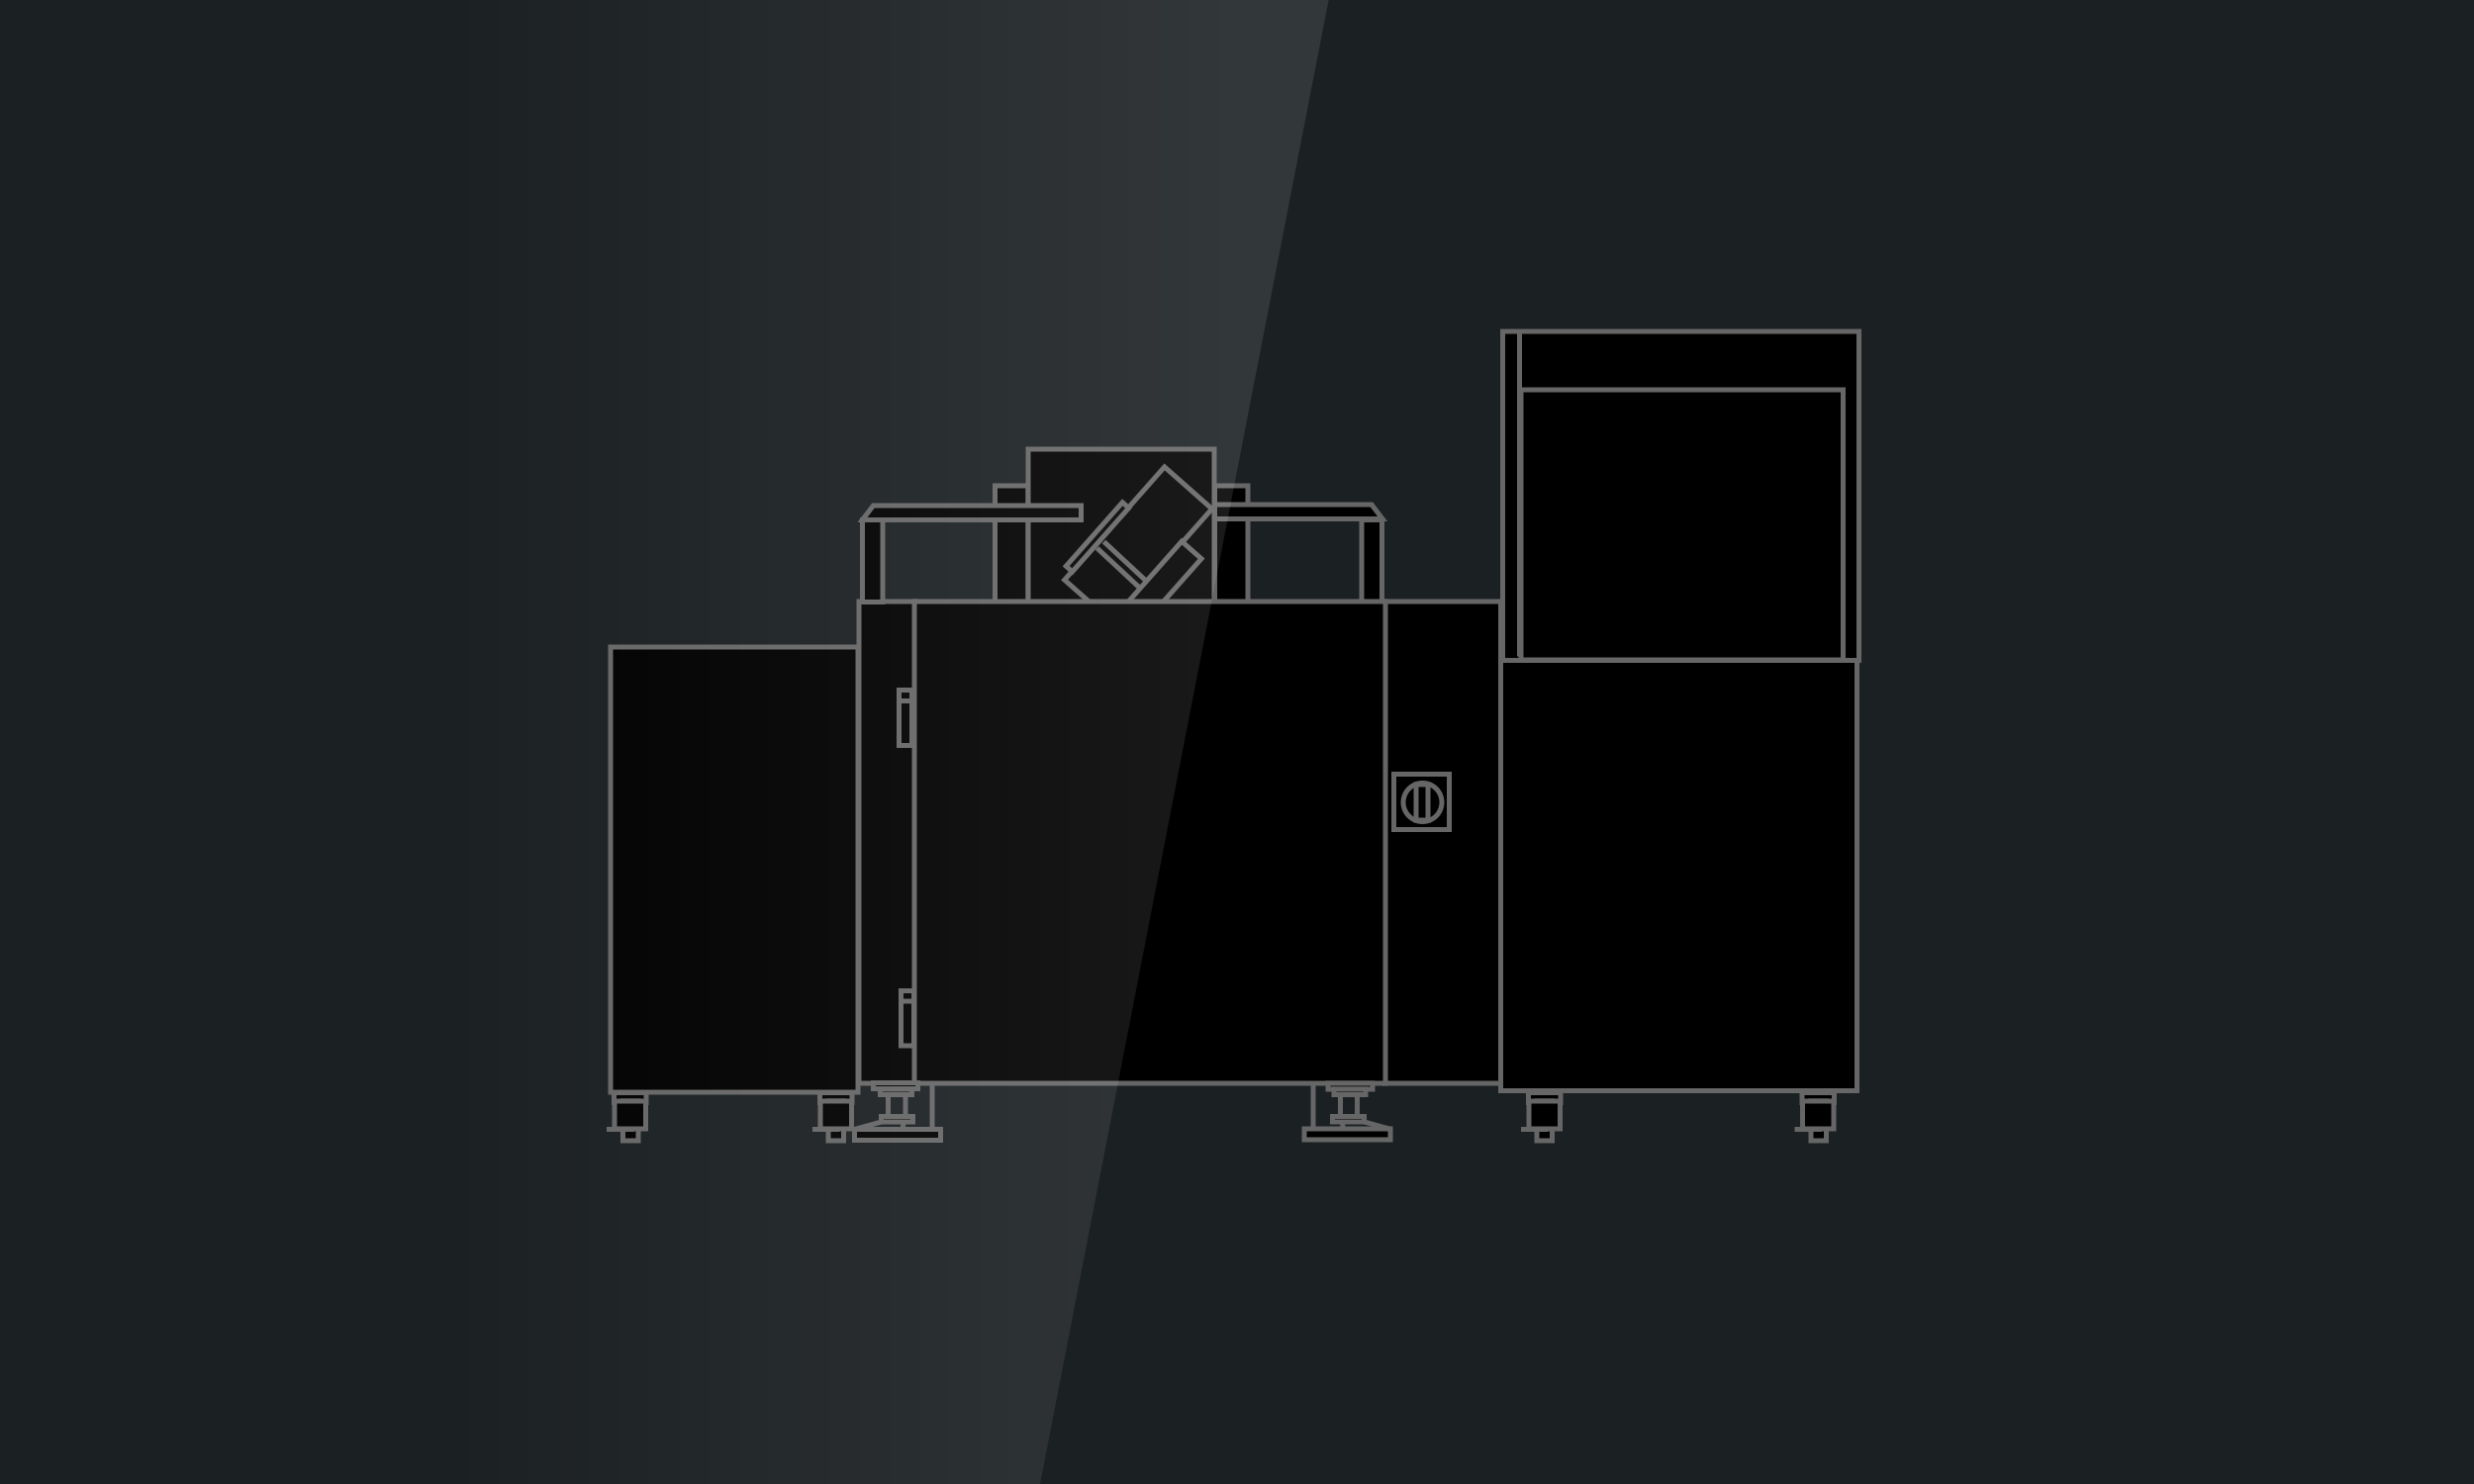 <?xml version="1.0" encoding="UTF-8"?>
<svg id="_圖層_1" data-name="圖層_1" xmlns="http://www.w3.org/2000/svg" xmlns:xlink="http://www.w3.org/1999/xlink" version="1.1" viewBox="0 0 500 300">
  <!-- Generator: Adobe Illustrator 29.0.1, SVG Export Plug-In . SVG Version: 2.1.0 Build 192)  -->
  <defs>
    <style>
      .st0 {
        fill: #1b2023;
      }

      .st1 {
        fill: url(#_未命名漸層);
      }

      .st2 {
        fill: none;
      }

      .st2, .st3, .st4 {
        stroke: #666;
      }

      .st2, .st4 {
        stroke-miterlimit: 10;
      }

      .st3 {
        stroke-miterlimit: 10;
        stroke-width: 1px;
      }
    </style>
    <linearGradient id="_未命名漸層" data-name="未命名漸層" x1="246.5" y1="249.6" x2="91.8" y2="249.6" gradientTransform="translate(0 399.9) scale(1 -1)" gradientUnits="userSpaceOnUse">
      <stop offset="0" stop-color="#fff" stop-opacity=".1"/>
      <stop offset="1" stop-color="#fff" stop-opacity="0"/>
    </linearGradient>
  </defs>
  <rect class="st0" x="-7" y="-7.1" width="514" height="316"/>
  <g>
    <g>
      <rect class="st4" x="308.9" y="220.9" width="6.5" height="2"/>
      <rect class="st4" x="310.6" y="222.6" width="3.1" height="8"/>
      <rect class="st4" x="309" y="222.6" width="6.3" height="5.6"/>
    </g>
    <line class="st2" x1="307.4" y1="228.3" x2="312.9" y2="228.3"/>
  </g>
  <g>
    <g>
      <rect class="st4" x="364.2" y="220.9" width="6.5" height="2"/>
      <rect class="st4" x="366" y="222.6" width="3.1" height="8"/>
      <rect class="st4" x="364.3" y="222.6" width="6.3" height="5.6"/>
    </g>
    <line class="st2" x1="362.7" y1="228.3" x2="368.2" y2="228.3"/>
  </g>
  <rect class="st4" x="279.9" y="121.6" width="23.4" height="97.4"/>
  <rect class="st4" x="123.4" y="130.8" width="50" height="90"/>
  <rect class="st4" x="303.3" y="133.4" width="72" height="87.1"/>
  <rect class="st4" x="303.7" y="67" width="72" height="66.5"/>
  <rect class="st4" x="173.6" y="121.6" width="11.5" height="97.4"/>
  <rect class="st4" x="327.4" y="127.1" width="25.6" height="1.5"/>
  <rect class="st4" x="307.4" y="78.8" width="65.1" height="54.6"/>
  <line class="st2" x1="307.1" y1="67" x2="307.1" y2="132.7"/>
  <rect class="st4" x="281.7" y="156.5" width="11.2" height="11.2"/>
  <circle class="st4" cx="287.5" cy="162.2" r="3.9"/>
  <rect class="st4" x="286.2" y="158.6" width="2.4" height="7.2"/>
  <g>
    <rect class="st4" x="181.7" y="139.5" width="2.6" height="9"/>
    <rect class="st4" x="181.7" y="141.7" width="2.6" height="9"/>
  </g>
  <g>
    <rect class="st4" x="182.1" y="200.3" width="2.6" height="9"/>
    <rect class="st4" x="182.1" y="202.4" width="2.6" height="9"/>
  </g>
  <rect class="st4" x="174.3" y="105.1" width="4.1" height="16.6"/>
  <rect class="st4" x="275.2" y="105.1" width="4.1" height="16.6"/>
  <rect class="st4" x="245.5" y="98.2" width="6.7" height="23.5"/>
  <rect class="st4" x="201.1" y="98.2" width="6.7" height="23.5"/>
  <rect class="st4" x="207.8" y="90.8" width="37.6" height="30.9"/>
  <polygon class="st4" points="218.5 105.1 174.3 105.1 176.5 102.2 218.5 102.2 218.5 105.1"/>
  <polygon class="st4" points="245.5 104.9 279.4 104.9 277.2 102 245.5 102 245.5 104.9"/>
  <rect class="st3" x="214.9" y="103.8" width="30.5" height="12.8" transform="translate(-5 209.4) rotate(-48.5)"/>
  <rect class="st3" x="226.6" y="115.2" width="17.2" height="5.3" transform="translate(-9 215.7) rotate(-48.5)"/>
  <rect class="st3" x="213.3" y="107.9" width="17.2" height="1.7" transform="translate(-6.7 202.7) rotate(-48.5)"/>
  <rect class="st4" x="184.8" y="121.6" width="95.2" height="97.4"/>
  <line class="st2" x1="223.1" y1="109.5" x2="231.7" y2="117.5"/>
  <line class="st2" x1="221.7" y1="110.8" x2="230.4" y2="118.9"/>
  <g>
    <g>
      <rect class="st4" x="124.1" y="220.9" width="6.5" height="2"/>
      <rect class="st4" x="125.9" y="222.6" width="3.1" height="8"/>
      <rect class="st4" x="124.2" y="222.6" width="6.3" height="5.6"/>
    </g>
    <line class="st2" x1="122.6" y1="228.3" x2="128.2" y2="228.3"/>
  </g>
  <g>
    <g>
      <rect class="st4" x="165.7" y="220.9" width="6.5" height="2"/>
      <rect class="st4" x="167.4" y="222.6" width="3.1" height="8"/>
      <rect class="st4" x="165.8" y="222.6" width="6.3" height="5.6"/>
    </g>
    <line class="st2" x1="164.2" y1="228.3" x2="169.7" y2="228.3"/>
  </g>
  <g>
    <rect class="st4" x="176.5" y="218.9" width="9" height="1.2"/>
    <rect class="st4" x="177.9" y="220.2" width="6.4" height="1.1"/>
    <rect class="st4" x="178.1" y="225.7" width="6.4" height="1.1"/>
    <rect class="st4" x="172.7" y="228.3" width="17.4" height="2.2"/>
    <line class="st2" x1="179.5" y1="221.5" x2="179.5" y2="225.9"/>
    <line class="st2" x1="188.4" y1="219" x2="188.4" y2="228.1"/>
    <line class="st2" x1="183" y1="221.5" x2="183" y2="225.6"/>
    <line class="st2" x1="172.7" y1="228.3" x2="178.1" y2="226.8"/>
    <line class="st2" x1="182.6" y1="227" x2="182.4" y2="228.4"/>
  </g>
  <g>
    <rect class="st4" x="268.4" y="219" width="9" height="1.2"/>
    <rect class="st4" x="269.6" y="220.2" width="6.4" height="1.1"/>
    <rect class="st4" x="269.3" y="225.7" width="6.4" height="1.1"/>
    <rect class="st4" x="263.6" y="228.2" width="17.4" height="2.2"/>
    <line class="st2" x1="274.3" y1="221.5" x2="274.3" y2="225.9"/>
    <line class="st2" x1="265.4" y1="219" x2="265.4" y2="228.1"/>
    <line class="st2" x1="270.9" y1="221.5" x2="270.9" y2="225.6"/>
    <line class="st2" x1="281.1" y1="228.3" x2="275.7" y2="226.8"/>
    <line class="st2" x1="271.3" y1="227" x2="271.5" y2="228.4"/>
  </g>
  <path class="st1" d="M89-7.1h180.9l-61.2,314.8h-119.7s1.1-313.7,0-314.8Z"/>
</svg>